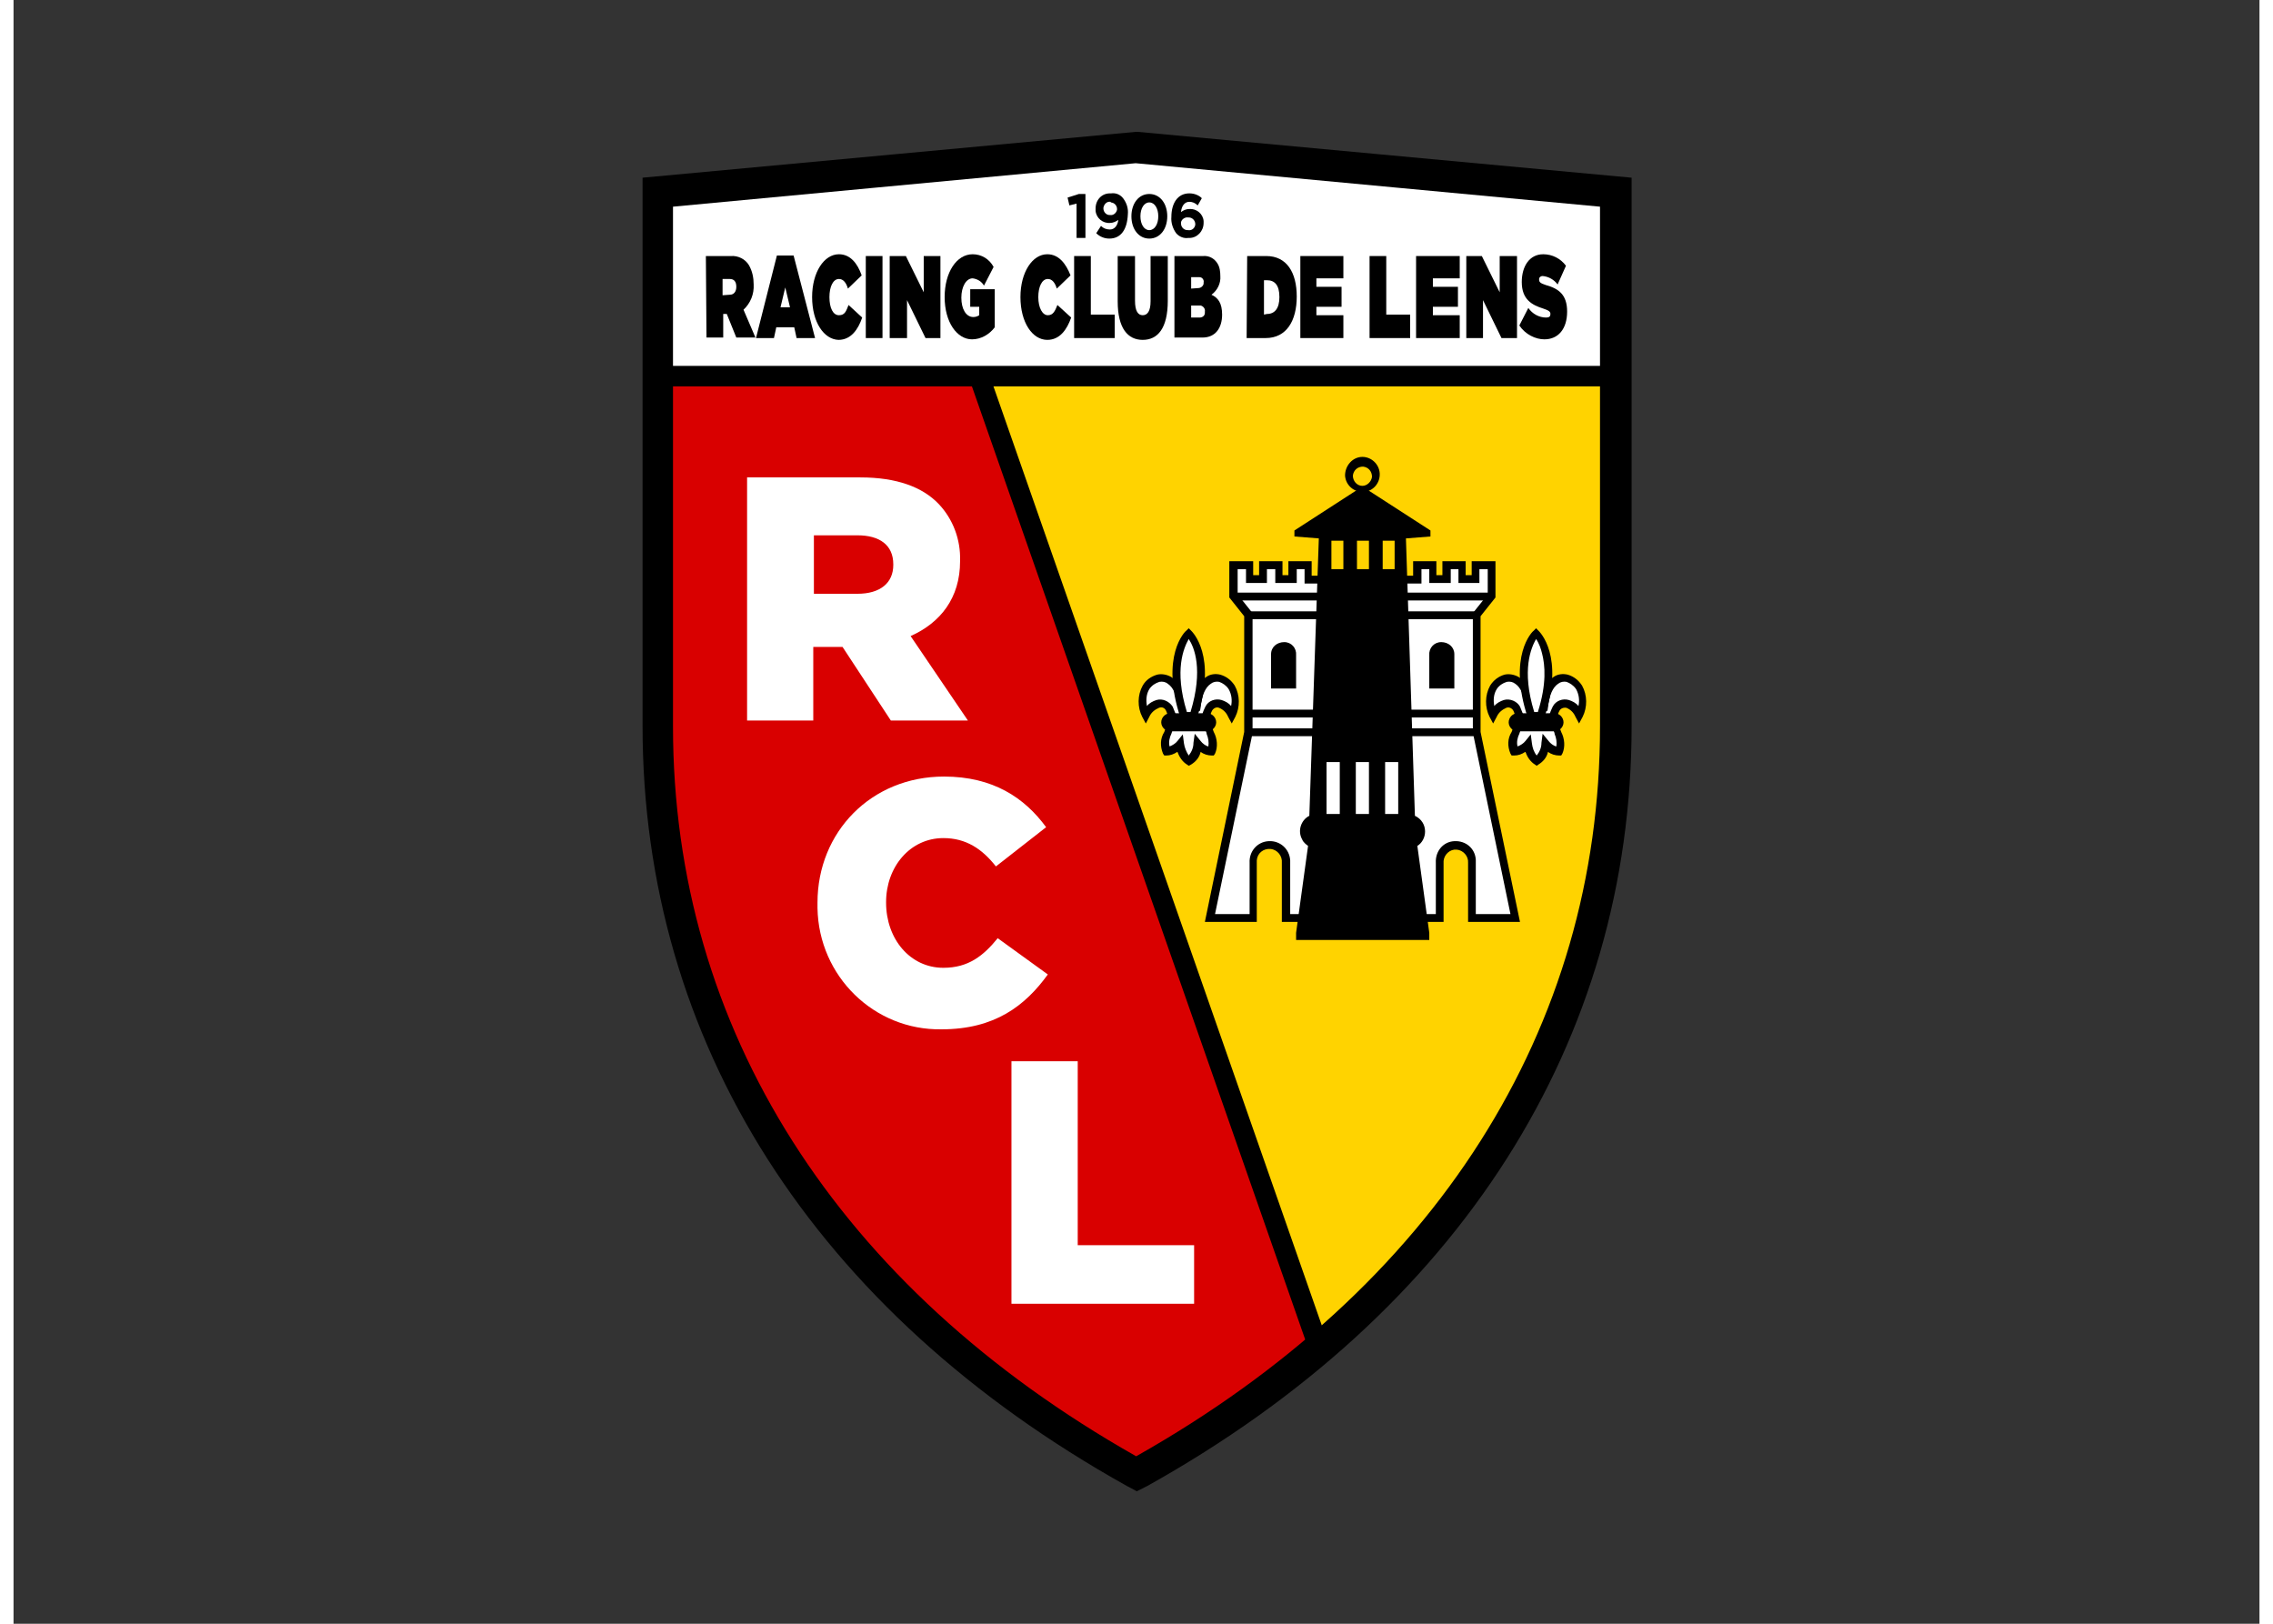 <?xml version="1.0" encoding="UTF-8"?>
<svg xmlns="http://www.w3.org/2000/svg" xmlns:xlink="http://www.w3.org/1999/xlink" width="84px" height="60px" viewBox="0 0 83 60" version="1.1">
<rect x="0" y="0" width="83" height="60" fill="#333333" stroke="none"/>
<g id="surface1">
<path style=" stroke:none;fill-rule:nonzero;fill:rgb(0%,0%,0%);fill-opacity:1;" d="M 41.512 54.66 L 41.336 54.551 C 29.93 48.176 23.645 38.348 23.645 26.824 L 23.645 6.945 L 41.488 5.293 L 59.379 6.945 L 59.379 26.848 C 59.379 38.367 53.09 48.199 41.688 54.57 Z M 41.512 54.66 "/>
<path style=" stroke:none;fill-rule:nonzero;fill:rgb(0%,0%,0%);fill-opacity:1;" d="M 24.02 7.301 L 24.02 26.824 C 24.02 38.191 30.219 47.906 41.488 54.191 C 52.762 47.906 58.957 38.191 58.957 26.824 L 58.957 7.301 L 41.469 5.695 Z M 41.512 55.105 L 41.137 54.906 C 29.602 48.465 23.246 38.504 23.246 26.824 L 23.246 6.566 L 41.488 4.871 L 41.531 4.871 L 59.797 6.566 L 59.797 26.824 C 59.797 38.48 53.445 48.465 41.906 54.906 Z M 41.512 55.105 "/>
<path style=" stroke:none;fill-rule:nonzero;fill:rgb(100%,100%,100%);fill-opacity:1;" d="M 41.512 5.652 L 23.996 7.277 L 23.996 13.898 L 59.004 13.898 L 59.004 7.277 Z M 41.512 5.652 "/>
<path style=" stroke:none;fill-rule:nonzero;fill:rgb(100%,82.745%,0%);fill-opacity:1;" d="M 48.195 49.625 C 55.781 43.16 59.023 35.027 59.023 26.824 L 59.023 13.898 L 35.688 13.898 Z M 48.195 49.625 "/>
<path style=" stroke:none;fill-rule:nonzero;fill:rgb(85.098%,0%,0%);fill-opacity:1;" d="M 35.688 13.898 L 23.996 13.898 L 23.996 26.848 C 23.996 37.145 29.094 47.328 41.512 54.238 C 43.871 52.922 46.121 51.383 48.195 49.645 Z M 35.688 13.898 "/>
<path style=" stroke:none;fill-rule:nonzero;fill:rgb(0%,0%,0%);fill-opacity:1;" d="M 35.328 14.02 L 36.035 13.766 L 48.535 49.512 L 47.828 49.766 Z M 35.328 14.02 "/>
<path style=" stroke:none;fill-rule:nonzero;fill:rgb(0%,0%,0%);fill-opacity:1;" d="M 24.371 7.637 L 24.371 26.848 C 24.371 38.012 30.461 47.574 41.488 53.812 C 52.539 47.574 58.629 38.012 58.629 26.848 L 58.629 7.637 L 41.469 6.031 Z M 41.512 54.66 L 41.336 54.57 C 29.93 48.219 23.645 38.367 23.645 26.848 L 23.645 6.945 L 41.488 5.293 L 59.379 6.945 L 59.379 26.848 C 59.379 38.367 53.09 48.199 41.688 54.57 Z M 41.512 54.66 "/>
<path style=" stroke:none;fill-rule:nonzero;fill:rgb(0%,0%,0%);fill-opacity:1;" d="M 23.996 13.52 L 59.004 13.52 L 59.004 14.277 L 23.996 14.277 Z M 23.996 13.52 "/>
<path style=" stroke:none;fill-rule:nonzero;fill:rgb(100%,100%,100%);fill-opacity:1;" d="M 42.746 26.801 L 42.637 27.07 C 42.504 27.27 42.504 27.539 42.594 27.762 C 42.789 27.762 42.965 27.648 43.078 27.492 C 43.078 27.738 43.211 27.984 43.406 28.117 C 43.605 27.961 43.738 27.738 43.738 27.492 C 43.848 27.648 44.047 27.762 44.246 27.762 C 44.336 27.539 44.312 27.293 44.203 27.09 L 44.09 26.824 Z M 42.746 26.801 "/>
<path style=" stroke:none;fill-rule:nonzero;fill:rgb(0%,0%,0%);fill-opacity:1;" d="M 43.211 27.137 L 43.254 27.469 C 43.277 27.625 43.34 27.781 43.43 27.918 C 43.539 27.781 43.605 27.625 43.605 27.449 L 43.652 27.113 L 43.871 27.383 C 43.938 27.469 44.047 27.559 44.156 27.582 C 44.18 27.426 44.156 27.27 44.09 27.113 L 44.09 27.09 L 44.027 26.914 L 42.855 26.914 L 42.789 27.113 C 42.723 27.246 42.68 27.426 42.723 27.582 C 42.836 27.539 42.945 27.469 43.012 27.383 Z M 43.43 28.297 L 43.363 28.25 C 43.188 28.141 43.078 27.961 43.012 27.781 C 42.879 27.871 42.746 27.918 42.594 27.918 L 42.527 27.918 L 42.48 27.848 C 42.371 27.582 42.371 27.293 42.527 27.047 L 42.656 26.691 L 44.223 26.691 L 44.355 27.047 C 44.488 27.293 44.512 27.605 44.402 27.848 L 44.355 27.918 L 44.289 27.918 C 44.137 27.918 43.98 27.871 43.871 27.781 C 43.828 27.984 43.695 28.141 43.52 28.25 Z M 43.43 28.297 "/>
<path style=" stroke:none;fill-rule:nonzero;fill:rgb(100%,100%,100%);fill-opacity:1;" d="M 44.047 26.535 C 44.07 26.422 44.113 26.289 44.156 26.199 C 44.246 26.043 44.422 25.953 44.598 26.023 C 44.797 26.09 44.953 26.246 45.039 26.422 C 45.195 26.09 45.195 25.711 45.02 25.398 C 44.906 25.242 44.754 25.109 44.578 25.062 C 44.578 25.062 43.871 24.84 43.695 26.109 L 43.188 26.109 C 43.012 24.863 42.305 25.062 42.305 25.062 C 42.129 25.109 41.973 25.242 41.863 25.398 C 41.711 25.711 41.688 26.09 41.844 26.422 C 41.93 26.223 42.086 26.09 42.281 26.023 C 42.461 25.977 42.637 26.043 42.723 26.199 C 42.77 26.312 42.812 26.422 42.836 26.535 Z M 44.047 26.535 "/>
<path style=" stroke:none;fill-rule:nonzero;fill:rgb(0%,0%,0%);fill-opacity:1;" d="M 42.945 26.379 L 43.938 26.379 C 43.961 26.289 44.004 26.199 44.047 26.109 C 44.156 25.887 44.422 25.801 44.645 25.867 C 44.777 25.91 44.906 25.977 44.996 26.09 C 45.039 25.887 45.02 25.664 44.906 25.465 C 44.82 25.332 44.688 25.242 44.555 25.195 C 44.445 25.176 44.336 25.195 44.246 25.266 C 44.047 25.398 43.914 25.688 43.871 26.133 L 43.848 26.266 L 43.078 26.266 L 43.055 26.133 C 42.988 25.688 42.855 25.398 42.656 25.266 C 42.57 25.195 42.461 25.176 42.348 25.195 C 42.195 25.242 42.062 25.332 41.973 25.465 C 41.863 25.645 41.844 25.867 41.887 26.09 C 41.973 25.977 42.105 25.91 42.238 25.867 C 42.461 25.801 42.703 25.91 42.836 26.109 C 42.879 26.199 42.902 26.289 42.945 26.379 M 45.02 26.734 L 44.887 26.488 C 44.82 26.332 44.711 26.223 44.555 26.156 C 44.445 26.109 44.336 26.18 44.289 26.266 C 44.246 26.355 44.203 26.469 44.203 26.559 L 44.18 26.668 L 42.703 26.668 L 42.68 26.559 C 42.656 26.445 42.637 26.355 42.594 26.266 C 42.547 26.156 42.438 26.109 42.328 26.156 C 42.172 26.223 42.039 26.332 41.973 26.488 L 41.844 26.734 L 41.711 26.488 C 41.531 26.133 41.531 25.688 41.73 25.332 C 41.844 25.129 42.039 24.996 42.262 24.93 C 42.438 24.887 42.637 24.93 42.789 25.02 C 43.031 25.176 43.211 25.488 43.297 25.953 L 43.562 25.953 C 43.652 25.488 43.805 25.176 44.07 25.02 C 44.223 24.906 44.422 24.887 44.598 24.93 C 44.82 24.996 44.996 25.129 45.129 25.332 C 45.328 25.688 45.328 26.133 45.152 26.488 Z M 45.02 26.734 "/>
<path style=" stroke:none;fill-rule:nonzero;fill:rgb(100%,100%,100%);fill-opacity:1;" d="M 43.43 23.414 C 43.43 23.414 42.527 24.262 43.254 26.488 L 43.605 26.488 C 44.336 24.262 43.43 23.414 43.43 23.414 "/>
<path style=" stroke:none;fill-rule:nonzero;fill:rgb(0%,0%,0%);fill-opacity:1;" d="M 43.363 26.312 L 43.496 26.312 C 43.98 24.73 43.629 23.906 43.43 23.613 C 43.254 23.926 42.879 24.75 43.363 26.312 M 43.715 26.602 L 43.164 26.602 L 43.121 26.512 C 42.371 24.238 43.297 23.324 43.34 23.305 L 43.43 23.215 L 43.52 23.305 C 43.562 23.348 44.488 24.238 43.738 26.512 Z M 43.715 26.602 "/>
<path style=" stroke:none;fill-rule:nonzero;fill:rgb(0%,0%,0%);fill-opacity:1;" d="M 44.113 26.469 L 42.746 26.469 C 42.613 26.469 42.527 26.559 42.527 26.691 C 42.527 26.824 42.613 26.914 42.746 26.914 L 44.113 26.914 C 44.246 26.914 44.336 26.824 44.336 26.691 C 44.336 26.559 44.246 26.469 44.113 26.469 "/>
<path style=" stroke:none;fill-rule:nonzero;fill:rgb(0%,0%,0%);fill-opacity:1;" d="M 42.746 26.578 C 42.68 26.578 42.656 26.645 42.656 26.691 C 42.656 26.734 42.703 26.781 42.746 26.781 L 44.113 26.781 C 44.18 26.781 44.203 26.711 44.203 26.668 C 44.203 26.625 44.156 26.578 44.113 26.578 Z M 44.113 27.023 L 42.746 27.023 C 42.57 27.023 42.414 26.867 42.414 26.691 C 42.414 26.512 42.57 26.355 42.746 26.355 L 44.113 26.355 C 44.289 26.355 44.445 26.512 44.445 26.691 C 44.445 26.867 44.289 27.023 44.113 27.023 "/>
<path style=" stroke:none;fill-rule:nonzero;fill:rgb(100%,100%,100%);fill-opacity:1;" d="M 55.605 26.801 L 55.496 27.07 C 55.387 27.27 55.363 27.539 55.449 27.738 C 55.648 27.738 55.824 27.625 55.938 27.469 C 55.824 27.648 55.871 27.895 56.047 28.027 C 56.223 28.141 56.465 28.094 56.598 27.918 C 56.688 27.781 56.688 27.605 56.598 27.469 C 56.707 27.625 56.906 27.738 57.105 27.738 C 57.195 27.516 57.195 27.27 57.062 27.07 L 56.949 26.801 Z M 55.605 26.801 "/>
<path style=" stroke:none;fill-rule:nonzero;fill:rgb(0%,0%,0%);fill-opacity:1;" d="M 56.07 27.137 L 56.113 27.469 C 56.133 27.625 56.18 27.781 56.289 27.918 C 56.398 27.781 56.465 27.625 56.465 27.449 L 56.508 27.113 L 56.73 27.383 C 56.797 27.469 56.906 27.559 57.016 27.582 C 57.039 27.426 57.016 27.27 56.949 27.113 L 56.949 27.09 L 56.883 26.914 L 55.715 26.914 L 55.648 27.113 C 55.582 27.246 55.539 27.426 55.582 27.582 C 55.695 27.539 55.805 27.469 55.871 27.383 Z M 56.289 28.297 L 56.223 28.25 C 56.047 28.141 55.938 27.961 55.871 27.781 C 55.738 27.871 55.605 27.918 55.449 27.918 L 55.363 27.918 L 55.32 27.848 C 55.207 27.582 55.207 27.293 55.363 27.047 L 55.496 26.691 L 57.062 26.691 L 57.195 27.047 C 57.324 27.293 57.348 27.605 57.238 27.848 L 57.195 27.918 L 57.129 27.918 C 56.973 27.918 56.82 27.871 56.707 27.781 C 56.664 27.984 56.531 28.141 56.355 28.25 Z M 56.289 28.297 "/>
<path style=" stroke:none;fill-rule:nonzero;fill:rgb(100%,100%,100%);fill-opacity:1;" d="M 56.883 26.535 C 56.906 26.422 56.949 26.289 56.996 26.199 C 57.082 26.043 57.258 25.953 57.438 26.023 C 57.633 26.09 57.789 26.246 57.879 26.422 C 58.031 26.09 58.031 25.711 57.855 25.398 C 57.746 25.242 57.59 25.109 57.414 25.062 C 57.414 25.062 56.707 24.84 56.531 26.109 L 56.023 26.109 C 55.848 24.863 55.141 25.062 55.141 25.062 C 54.965 25.109 54.812 25.242 54.699 25.398 C 54.547 25.711 54.523 26.09 54.68 26.422 C 54.766 26.223 54.922 26.09 55.121 26.023 C 55.297 25.977 55.473 26.043 55.562 26.199 C 55.605 26.312 55.648 26.422 55.672 26.535 Z M 56.883 26.535 "/>
<path style=" stroke:none;fill-rule:nonzero;fill:rgb(0%,0%,0%);fill-opacity:1;" d="M 55.781 26.379 L 56.773 26.379 C 56.797 26.289 56.84 26.199 56.883 26.109 C 56.996 25.887 57.258 25.801 57.48 25.867 C 57.613 25.91 57.746 25.977 57.832 26.09 C 57.879 25.887 57.855 25.664 57.746 25.465 C 57.656 25.332 57.523 25.242 57.391 25.195 C 57.281 25.176 57.172 25.195 57.082 25.266 C 56.883 25.398 56.754 25.688 56.707 26.133 L 56.688 26.266 L 55.914 26.266 L 55.891 26.133 C 55.824 25.688 55.695 25.398 55.496 25.266 C 55.406 25.195 55.297 25.176 55.188 25.195 C 55.031 25.242 54.898 25.332 54.812 25.465 C 54.699 25.645 54.68 25.867 54.723 26.09 C 54.812 25.977 54.945 25.91 55.074 25.867 C 55.297 25.801 55.562 25.91 55.672 26.109 C 55.715 26.199 55.738 26.289 55.781 26.379 M 57.855 26.734 L 57.723 26.488 C 57.656 26.332 57.547 26.223 57.391 26.156 C 57.281 26.133 57.172 26.18 57.129 26.266 C 57.082 26.355 57.039 26.469 57.039 26.559 L 57.016 26.668 L 55.539 26.668 L 55.516 26.559 C 55.496 26.445 55.473 26.355 55.43 26.266 C 55.387 26.18 55.273 26.109 55.164 26.156 C 55.012 26.223 54.879 26.332 54.812 26.488 L 54.68 26.734 L 54.547 26.488 C 54.371 26.133 54.371 25.688 54.57 25.332 C 54.699 25.129 54.879 24.996 55.098 24.93 C 55.273 24.887 55.473 24.93 55.629 25.02 C 55.871 25.176 56.047 25.488 56.133 25.953 L 56.398 25.953 C 56.488 25.488 56.641 25.176 56.906 25.02 C 57.062 24.906 57.258 24.887 57.438 24.93 C 57.656 24.996 57.832 25.129 57.965 25.332 C 58.164 25.688 58.164 26.133 57.988 26.488 Z M 57.855 26.734 "/>
<path style=" stroke:none;fill-rule:nonzero;fill:rgb(100%,100%,100%);fill-opacity:1;" d="M 56.289 23.414 C 56.289 23.414 55.387 24.262 56.113 26.488 L 56.465 26.488 C 57.195 24.262 56.289 23.414 56.289 23.414 "/>
<path style=" stroke:none;fill-rule:nonzero;fill:rgb(0%,0%,0%);fill-opacity:1;" d="M 56.199 26.312 L 56.332 26.312 C 56.664 25.266 56.598 24.574 56.488 24.148 C 56.445 23.973 56.379 23.77 56.266 23.613 C 56.09 23.926 55.715 24.75 56.199 26.312 M 56.555 26.602 L 56.004 26.602 L 55.957 26.512 C 55.207 24.238 56.133 23.324 56.18 23.305 L 56.266 23.215 L 56.355 23.305 C 56.398 23.348 57.324 24.238 56.574 26.512 Z M 56.555 26.602 "/>
<path style=" stroke:none;fill-rule:nonzero;fill:rgb(0%,0%,0%);fill-opacity:1;" d="M 56.949 26.469 L 55.582 26.469 C 55.449 26.469 55.363 26.559 55.363 26.691 C 55.363 26.824 55.449 26.914 55.582 26.914 L 56.949 26.914 C 57.082 26.914 57.172 26.824 57.172 26.691 C 57.172 26.559 57.082 26.469 56.949 26.469 "/>
<path style=" stroke:none;fill-rule:nonzero;fill:rgb(0%,0%,0%);fill-opacity:1;" d="M 55.605 26.578 C 55.539 26.578 55.516 26.645 55.516 26.691 C 55.516 26.734 55.562 26.781 55.605 26.781 L 56.973 26.781 C 57.039 26.781 57.062 26.711 57.062 26.668 C 57.062 26.625 57.016 26.578 56.973 26.578 Z M 56.949 27.023 L 55.582 27.023 C 55.406 27.023 55.254 26.867 55.254 26.691 C 55.254 26.512 55.406 26.355 55.582 26.355 L 56.949 26.355 C 57.129 26.355 57.281 26.512 57.281 26.691 C 57.281 26.867 57.129 27.023 56.949 27.023 "/>
<path style=" stroke:none;fill-rule:nonzero;fill:rgb(100%,100%,100%);fill-opacity:1;" d="M 52.695 33.934 L 52.695 31.906 C 52.672 31.57 52.938 31.281 53.266 31.258 C 53.598 31.238 53.887 31.504 53.906 31.84 C 53.906 31.859 53.906 31.883 53.906 31.906 L 53.906 33.934 L 55.516 33.934 L 54.082 27.07 L 54.082 22.723 L 54.637 22.031 L 54.637 20.895 L 54.039 20.895 L 54.039 21.41 L 53.531 21.41 L 53.531 20.895 L 52.957 20.895 L 52.957 21.41 L 52.453 21.41 L 52.453 20.895 L 51.879 20.895 L 51.879 21.43 L 47.84 21.43 L 47.84 20.895 L 47.27 20.895 L 47.27 21.41 L 46.762 21.41 L 46.762 20.895 L 46.188 20.895 L 46.188 21.41 L 45.68 21.41 L 45.68 20.895 L 45.086 20.895 L 45.086 22.031 L 45.637 22.723 L 45.637 27.07 L 44.223 33.934 L 45.836 33.934 L 45.836 31.906 C 45.812 31.57 46.078 31.281 46.406 31.258 C 46.738 31.238 47.023 31.504 47.047 31.84 C 47.047 31.859 47.047 31.883 47.047 31.906 L 47.047 33.934 Z M 52.695 33.934 "/>
<path style=" stroke:none;fill-rule:nonzero;fill:rgb(0%,0%,0%);fill-opacity:1;" d="M 54.039 33.777 L 55.32 33.777 L 53.93 27.07 L 53.93 22.656 L 54.48 21.965 L 54.48 21.031 L 54.172 21.031 L 54.172 21.543 L 53.398 21.543 L 53.398 21.031 L 53.113 21.031 L 53.113 21.543 L 52.32 21.543 L 52.32 21.031 L 52.031 21.031 L 52.031 21.562 L 47.711 21.562 L 47.711 21.031 L 47.422 21.031 L 47.422 21.543 L 46.629 21.543 L 46.629 21.031 L 46.32 21.031 L 46.32 21.543 L 45.547 21.543 L 45.547 21.031 L 45.238 21.031 L 45.238 21.965 L 45.789 22.656 L 45.789 27.09 L 44.402 33.777 L 45.68 33.777 L 45.68 31.883 C 45.656 31.461 45.965 31.102 46.387 31.082 C 46.805 31.059 47.156 31.371 47.18 31.793 C 47.18 31.816 47.18 31.84 47.18 31.883 L 47.18 33.777 L 52.562 33.777 L 52.562 31.883 C 52.539 31.461 52.828 31.102 53.246 31.082 C 53.664 31.059 54.016 31.348 54.039 31.773 C 54.039 31.816 54.039 31.84 54.039 31.883 Z M 55.672 34.066 L 53.754 34.066 L 53.754 31.883 C 53.773 31.637 53.574 31.414 53.332 31.395 C 53.09 31.371 52.871 31.57 52.848 31.816 C 52.848 31.84 52.848 31.859 52.848 31.883 L 52.848 34.066 L 46.871 34.066 L 46.871 31.883 C 46.895 31.637 46.715 31.395 46.453 31.371 C 46.188 31.348 45.965 31.527 45.945 31.793 C 45.945 31.816 45.945 31.859 45.945 31.883 L 45.945 34.066 L 44.027 34.066 L 45.48 27.047 L 45.48 22.77 L 44.93 22.078 L 44.93 20.738 L 45.812 20.738 L 45.812 21.254 L 46.031 21.254 L 46.031 20.738 L 46.895 20.738 L 46.895 21.254 L 47.113 21.254 L 47.113 20.738 L 47.973 20.738 L 47.973 21.273 L 51.723 21.273 L 51.723 20.738 L 52.582 20.738 L 52.582 21.254 L 52.805 21.254 L 52.805 20.738 L 53.664 20.738 L 53.664 21.254 L 53.887 21.254 L 53.887 20.738 L 54.766 20.738 L 54.766 22.078 L 54.215 22.77 L 54.215 27.047 Z M 55.672 34.066 "/>
<path style=" stroke:none;fill-rule:nonzero;fill:rgb(0%,0%,0%);fill-opacity:1;" d="M 52.32 25.422 L 52.32 24.215 C 52.297 23.949 52.496 23.727 52.762 23.727 C 53.023 23.727 53.246 23.906 53.246 24.172 C 53.246 24.195 53.246 24.215 53.246 24.238 L 53.246 25.441 L 52.32 25.441 Z M 52.32 25.422 "/>
<path style=" stroke:none;fill-rule:nonzero;fill:rgb(0%,0%,0%);fill-opacity:1;" d="M 45.637 26.914 L 54.062 26.914 L 54.062 27.203 L 45.637 27.203 Z M 45.637 26.914 "/>
<path style=" stroke:none;fill-rule:nonzero;fill:rgb(0%,0%,0%);fill-opacity:1;" d="M 52.32 34.469 L 51.879 31.258 C 52.055 31.148 52.164 30.945 52.164 30.723 C 52.164 30.48 52.031 30.258 51.789 30.145 L 51.457 19.895 L 52.363 19.824 L 52.363 19.602 L 49.848 17.977 L 47.336 19.602 L 47.336 19.824 L 48.238 19.895 L 47.887 30.145 C 47.578 30.301 47.445 30.703 47.621 31.016 C 47.664 31.125 47.754 31.191 47.84 31.258 L 47.398 34.469 L 47.398 34.734 L 52.32 34.734 Z M 52.32 34.469 "/>
<path style=" stroke:none;fill-rule:nonzero;fill:rgb(100%,82.745%,0%);fill-opacity:1;" d="M 48.703 19.98 L 49.145 19.98 L 49.145 21.031 L 48.703 21.031 Z M 48.703 19.98 "/>
<path style=" stroke:none;fill-rule:nonzero;fill:rgb(100%,82.745%,0%);fill-opacity:1;" d="M 49.648 19.98 L 50.09 19.98 L 50.09 21.031 L 49.648 21.031 Z M 49.648 19.98 "/>
<path style=" stroke:none;fill-rule:nonzero;fill:rgb(100%,82.745%,0%);fill-opacity:1;" d="M 50.598 19.98 L 51.039 19.98 L 51.039 21.031 L 50.598 21.031 Z M 50.598 19.98 "/>
<path style=" stroke:none;fill-rule:nonzero;fill:rgb(0%,0%,0%);fill-opacity:1;" d="M 49.496 17.574 C 49.52 17.375 49.672 17.242 49.871 17.242 C 50.07 17.262 50.203 17.418 50.203 17.621 C 50.18 17.797 50.023 17.953 49.848 17.953 C 49.648 17.953 49.496 17.777 49.496 17.574 M 49.207 17.574 C 49.23 17.93 49.539 18.199 49.895 18.176 C 50.246 18.156 50.512 17.844 50.488 17.484 C 50.465 17.152 50.18 16.883 49.848 16.883 C 49.496 16.883 49.207 17.195 49.207 17.574 "/>
<path style=" stroke:none;fill-rule:nonzero;fill:rgb(100%,100%,100%);fill-opacity:1;" d="M 48.523 28.16 L 49.012 28.16 L 49.012 30.078 L 48.523 30.078 Z M 48.523 28.16 "/>
<path style=" stroke:none;fill-rule:nonzero;fill:rgb(100%,100%,100%);fill-opacity:1;" d="M 50.688 28.16 L 51.172 28.16 L 51.172 30.078 L 50.688 30.078 Z M 50.688 28.16 "/>
<path style=" stroke:none;fill-rule:nonzero;fill:rgb(100%,100%,100%);fill-opacity:1;" d="M 49.605 28.16 L 50.09 28.16 L 50.09 30.078 L 49.605 30.078 Z M 49.605 28.16 "/>
<path style=" stroke:none;fill-rule:nonzero;fill:rgb(0%,0%,0%);fill-opacity:1;" d="M 45.105 21.898 L 54.59 21.898 L 54.59 22.188 L 45.105 22.188 Z M 45.105 21.898 "/>
<path style=" stroke:none;fill-rule:nonzero;fill:rgb(0%,0%,0%);fill-opacity:1;" d="M 45.613 22.59 L 54.062 22.59 L 54.062 22.879 L 45.613 22.879 Z M 45.613 22.59 "/>
<path style=" stroke:none;fill-rule:nonzero;fill:rgb(0%,0%,0%);fill-opacity:1;" d="M 45.613 26.223 L 54.062 26.223 L 54.062 26.512 L 45.613 26.512 Z M 45.613 26.223 "/>
<path style=" stroke:none;fill-rule:nonzero;fill:rgb(0%,0%,0%);fill-opacity:1;" d="M 47.398 25.422 L 47.398 24.215 C 47.422 23.949 47.223 23.727 46.961 23.727 C 46.695 23.727 46.473 23.906 46.473 24.172 C 46.473 24.195 46.473 24.215 46.473 24.238 L 46.473 25.441 L 47.398 25.441 Z M 47.398 25.422 "/>
<path style=" stroke:none;fill-rule:nonzero;fill:rgb(100%,100%,100%);fill-opacity:1;" d="M 31.188 21.941 C 32.027 21.941 32.512 21.543 32.512 20.875 L 32.512 20.852 C 32.512 20.137 32.004 19.781 31.188 19.781 L 29.578 19.781 L 29.578 21.941 Z M 27.109 17.641 L 31.297 17.641 C 32.645 17.641 33.594 18 34.188 18.621 C 34.719 19.18 35.004 19.938 34.98 20.719 L 34.98 20.738 C 34.98 22.098 34.254 23.012 33.152 23.504 L 35.27 26.625 L 32.422 26.625 L 30.637 23.906 L 29.555 23.906 L 29.555 26.625 L 27.109 26.625 Z M 27.109 17.641 "/>
<path style=" stroke:none;fill-rule:nonzero;fill:rgb(100%,100%,100%);fill-opacity:1;" d="M 29.711 33.375 L 29.711 33.355 C 29.711 30.746 31.695 28.695 34.387 28.695 C 36.195 28.695 37.363 29.477 38.16 30.566 L 36.305 32.016 C 35.797 31.371 35.203 30.969 34.363 30.969 C 33.129 30.969 32.246 32.039 32.246 33.332 L 32.246 33.355 C 32.246 34.691 33.129 35.762 34.363 35.762 C 35.289 35.762 35.844 35.316 36.371 34.668 L 38.223 36.008 C 37.387 37.164 36.262 38.035 34.297 38.035 C 31.805 38.078 29.754 36.074 29.711 33.555 C 29.711 33.488 29.711 33.441 29.711 33.375 "/>
<path style=" stroke:none;fill-rule:nonzero;fill:rgb(100%,100%,100%);fill-opacity:1;" d="M 36.879 39.215 L 39.328 39.215 L 39.328 46.012 L 43.629 46.012 L 43.629 48.176 L 36.879 48.176 Z M 36.879 39.215 "/>
<path style=" stroke:none;fill-rule:nonzero;fill:rgb(0%,0%,0%);fill-opacity:1;" d="M 39.371 7.168 L 38.953 7.301 L 39.02 7.59 L 39.285 7.523 L 39.285 8.793 L 39.613 8.793 L 39.613 7.168 Z M 39.371 7.168 "/>
<path style=" stroke:none;fill-rule:nonzero;fill:rgb(0%,0%,0%);fill-opacity:1;" d="M 40.539 7.457 C 40.406 7.434 40.297 7.547 40.277 7.68 C 40.277 7.68 40.277 7.703 40.277 7.703 C 40.277 7.836 40.387 7.945 40.496 7.945 C 40.496 7.945 40.52 7.945 40.52 7.945 C 40.652 7.969 40.762 7.859 40.781 7.746 C 40.781 7.746 40.781 7.723 40.781 7.723 C 40.781 7.59 40.672 7.48 40.539 7.48 C 40.562 7.457 40.562 7.457 40.539 7.457 M 40.496 8.816 C 40.32 8.816 40.145 8.75 40.012 8.617 L 40.188 8.348 C 40.277 8.438 40.387 8.48 40.52 8.48 C 40.695 8.48 40.805 8.324 40.828 8.125 C 40.738 8.191 40.629 8.238 40.52 8.238 C 40.254 8.258 40.012 8.059 39.988 7.789 C 39.988 7.77 39.988 7.723 39.988 7.703 C 39.988 7.391 40.211 7.145 40.52 7.145 C 40.539 7.145 40.539 7.145 40.562 7.145 C 40.738 7.121 40.895 7.188 41.004 7.324 C 41.137 7.5 41.203 7.703 41.18 7.926 C 41.156 8.461 40.938 8.816 40.496 8.816 "/>
<path style=" stroke:none;fill-rule:nonzero;fill:rgb(0%,0%,0%);fill-opacity:1;" d="M 41.973 7.48 C 41.777 7.48 41.645 7.703 41.645 7.992 C 41.645 8.281 41.777 8.504 41.973 8.504 C 42.172 8.504 42.305 8.281 42.305 7.992 C 42.305 7.703 42.172 7.48 41.973 7.48 M 41.973 8.816 C 41.578 8.816 41.312 8.461 41.312 7.992 C 41.312 7.523 41.578 7.168 41.973 7.168 C 42.371 7.168 42.637 7.523 42.637 7.992 C 42.637 8.461 42.371 8.816 41.973 8.816 "/>
<path style=" stroke:none;fill-rule:nonzero;fill:rgb(0%,0%,0%);fill-opacity:1;" d="M 43.406 8.035 C 43.297 8.016 43.164 8.102 43.145 8.215 C 43.145 8.238 43.145 8.238 43.145 8.258 C 43.145 8.395 43.254 8.504 43.387 8.504 C 43.387 8.504 43.406 8.504 43.406 8.504 C 43.539 8.527 43.652 8.438 43.672 8.305 C 43.672 8.305 43.672 8.281 43.672 8.281 C 43.672 8.148 43.562 8.035 43.43 8.035 C 43.43 8.035 43.406 8.035 43.406 8.035 M 43.762 7.59 C 43.672 7.5 43.562 7.457 43.453 7.457 C 43.277 7.457 43.164 7.613 43.145 7.836 C 43.23 7.77 43.34 7.723 43.453 7.723 C 43.715 7.703 43.961 7.902 43.98 8.168 C 43.98 8.191 43.98 8.215 43.98 8.238 C 43.98 8.547 43.738 8.793 43.453 8.793 C 43.43 8.793 43.43 8.793 43.406 8.793 C 43.254 8.816 43.078 8.75 42.965 8.617 C 42.836 8.438 42.77 8.215 42.789 8.016 C 42.789 7.523 43.012 7.145 43.453 7.145 C 43.629 7.145 43.805 7.211 43.914 7.324 Z M 43.762 7.59 "/>
<path style=" stroke:none;fill-rule:nonzero;fill:rgb(0%,0%,0%);fill-opacity:1;" d="M 26.469 10.891 C 26.621 10.891 26.711 10.777 26.711 10.598 C 26.711 10.398 26.621 10.309 26.469 10.309 L 26.203 10.309 L 26.203 10.91 Z M 25.586 9.461 L 26.512 9.461 C 26.777 9.441 27.043 9.574 27.176 9.797 C 27.305 10.02 27.352 10.266 27.352 10.512 C 27.371 10.867 27.238 11.199 26.977 11.445 L 27.418 12.473 L 26.711 12.473 L 26.359 11.602 L 26.227 11.602 L 26.227 12.473 L 25.609 12.473 Z M 25.586 9.461 "/>
<path style=" stroke:none;fill-rule:nonzero;fill:rgb(0%,0%,0%);fill-opacity:1;" d="M 28.695 11.355 L 28.52 10.621 L 28.344 11.355 Z M 28.211 9.441 L 28.828 9.441 L 29.621 12.492 L 28.938 12.492 L 28.852 12.094 L 28.188 12.094 L 28.102 12.492 L 27.438 12.492 Z M 28.211 9.441 "/>
<path style=" stroke:none;fill-rule:nonzero;fill:rgb(0%,0%,0%);fill-opacity:1;" d="M 29.512 10.977 C 29.512 10.062 29.953 9.395 30.504 9.395 C 30.922 9.395 31.188 9.73 31.344 10.176 L 30.836 10.664 C 30.77 10.441 30.66 10.309 30.504 10.309 C 30.285 10.309 30.152 10.598 30.152 10.977 C 30.152 11.379 30.285 11.648 30.504 11.648 C 30.727 11.648 30.77 11.492 30.859 11.27 L 31.363 11.734 C 31.211 12.18 30.945 12.559 30.484 12.559 C 29.953 12.539 29.512 11.914 29.512 10.977 "/>
<path style=" stroke:none;fill-rule:nonzero;fill:rgb(0%,0%,0%);fill-opacity:1;" d="M 31.496 9.461 L 32.113 9.461 L 32.113 12.492 L 31.496 12.492 Z M 31.496 9.461 "/>
<path style=" stroke:none;fill-rule:nonzero;fill:rgb(0%,0%,0%);fill-opacity:1;" d="M 32.379 9.461 L 32.977 9.461 L 33.637 10.801 L 33.637 9.461 L 34.254 9.461 L 34.254 12.492 L 33.703 12.492 L 33.02 11.09 L 33.02 12.492 L 32.379 12.492 Z M 32.379 9.461 "/>
<path style=" stroke:none;fill-rule:nonzero;fill:rgb(0%,0%,0%);fill-opacity:1;" d="M 34.41 10.977 C 34.41 10.062 34.852 9.395 35.445 9.395 C 35.777 9.395 36.062 9.574 36.219 9.863 L 35.863 10.555 C 35.777 10.398 35.621 10.309 35.445 10.285 C 35.203 10.285 35.027 10.598 35.027 11 C 35.027 11.422 35.203 11.715 35.469 11.715 C 35.555 11.715 35.621 11.691 35.688 11.648 L 35.688 11.336 L 35.355 11.336 L 35.355 10.688 L 36.262 10.688 L 36.262 12.094 C 36.062 12.359 35.754 12.539 35.422 12.539 C 34.871 12.539 34.41 11.914 34.41 10.977 "/>
<path style=" stroke:none;fill-rule:nonzero;fill:rgb(0%,0%,0%);fill-opacity:1;" d="M 37.211 10.977 C 37.211 10.062 37.652 9.395 38.203 9.395 C 38.621 9.395 38.887 9.73 39.062 10.176 L 38.555 10.664 C 38.488 10.441 38.379 10.309 38.223 10.309 C 38.004 10.309 37.871 10.598 37.871 10.977 C 37.871 11.379 38.027 11.648 38.223 11.648 C 38.422 11.648 38.488 11.492 38.578 11.27 L 39.086 11.734 C 38.93 12.18 38.664 12.559 38.203 12.559 C 37.652 12.559 37.211 11.914 37.211 10.977 "/>
<path style=" stroke:none;fill-rule:nonzero;fill:rgb(0%,0%,0%);fill-opacity:1;" d="M 39.195 9.461 L 39.812 9.461 L 39.812 11.625 L 40.695 11.625 L 40.695 12.492 L 39.195 12.492 Z M 39.195 9.461 "/>
<path style=" stroke:none;fill-rule:nonzero;fill:rgb(0%,0%,0%);fill-opacity:1;" d="M 40.805 11.133 L 40.805 9.461 L 41.445 9.461 L 41.445 11.113 C 41.445 11.492 41.555 11.648 41.73 11.648 C 41.906 11.648 42.02 11.492 42.02 11.133 L 42.02 9.461 L 42.656 9.461 L 42.656 11.113 C 42.656 12.137 42.281 12.559 41.73 12.559 C 41.18 12.559 40.805 12.137 40.805 11.133 "/>
<path style=" stroke:none;fill-rule:nonzero;fill:rgb(0%,0%,0%);fill-opacity:1;" d="M 43.828 11.734 C 43.938 11.734 44.027 11.668 44.027 11.559 C 44.027 11.535 44.027 11.535 44.027 11.512 C 44.047 11.402 43.961 11.312 43.871 11.289 C 43.848 11.289 43.848 11.289 43.828 11.289 L 43.52 11.289 L 43.52 11.734 Z M 43.781 10.645 C 43.871 10.645 43.961 10.578 43.98 10.488 C 43.98 10.465 43.98 10.465 43.98 10.441 C 44.004 10.355 43.938 10.242 43.828 10.242 C 43.805 10.242 43.805 10.242 43.781 10.242 L 43.52 10.242 L 43.52 10.664 Z M 42.902 9.461 L 43.961 9.461 C 44.18 9.441 44.379 9.551 44.488 9.73 C 44.578 9.863 44.598 10.043 44.598 10.199 C 44.621 10.465 44.488 10.734 44.27 10.891 C 44.512 11 44.664 11.199 44.664 11.625 C 44.664 12.113 44.422 12.473 43.938 12.473 L 42.902 12.473 Z M 42.902 9.461 "/>
<path style=" stroke:none;fill-rule:nonzero;fill:rgb(0%,0%,0%);fill-opacity:1;" d="M 46.32 11.602 C 46.605 11.602 46.781 11.402 46.781 10.977 C 46.781 10.531 46.605 10.355 46.32 10.355 L 46.211 10.355 L 46.211 11.625 Z M 45.59 9.461 L 46.297 9.461 C 47.047 9.461 47.422 10.062 47.422 10.957 C 47.422 11.848 47.047 12.492 46.273 12.492 L 45.57 12.492 Z M 45.59 9.461 "/>
<path style=" stroke:none;fill-rule:nonzero;fill:rgb(0%,0%,0%);fill-opacity:1;" d="M 47.555 9.461 L 49.145 9.461 L 49.145 10.285 L 48.148 10.285 L 48.148 10.598 L 49.078 10.598 L 49.078 11.336 L 48.148 11.336 L 48.148 11.648 L 49.145 11.648 L 49.145 12.492 L 47.555 12.492 Z M 47.555 9.461 "/>
<path style=" stroke:none;fill-rule:nonzero;fill:rgb(0%,0%,0%);fill-opacity:1;" d="M 50.113 9.461 L 50.73 9.461 L 50.73 11.625 L 51.613 11.625 L 51.613 12.492 L 50.113 12.492 Z M 50.113 9.461 "/>
<path style=" stroke:none;fill-rule:nonzero;fill:rgb(0%,0%,0%);fill-opacity:1;" d="M 51.832 9.461 L 53.445 9.461 L 53.445 10.285 L 52.453 10.285 L 52.453 10.598 L 53.379 10.598 L 53.379 11.336 L 52.453 11.336 L 52.453 11.648 L 53.445 11.648 L 53.445 12.492 L 51.832 12.492 Z M 51.832 9.461 "/>
<path style=" stroke:none;fill-rule:nonzero;fill:rgb(0%,0%,0%);fill-opacity:1;" d="M 53.688 9.461 L 54.262 9.461 L 54.922 10.801 L 54.922 9.461 L 55.562 9.461 L 55.562 12.492 L 54.988 12.492 L 54.305 11.09 L 54.305 12.492 L 53.688 12.492 Z M 53.688 9.461 "/>
<path style=" stroke:none;fill-rule:nonzero;fill:rgb(0%,0%,0%);fill-opacity:1;" d="M 55.648 12.027 L 55.98 11.379 C 56.133 11.602 56.379 11.734 56.641 11.734 C 56.754 11.734 56.797 11.691 56.797 11.602 C 56.797 11.512 56.73 11.469 56.531 11.402 C 56.113 11.27 55.738 11.066 55.738 10.422 C 55.738 9.84 56.023 9.395 56.531 9.395 C 56.863 9.395 57.172 9.551 57.371 9.82 L 57.062 10.512 C 56.93 10.332 56.73 10.219 56.508 10.199 C 56.445 10.199 56.379 10.242 56.379 10.309 C 56.379 10.309 56.379 10.332 56.379 10.332 C 56.379 10.422 56.422 10.465 56.621 10.531 C 57.105 10.664 57.414 10.891 57.414 11.512 C 57.414 12.16 57.082 12.539 56.574 12.539 C 56.246 12.539 55.871 12.359 55.648 12.027 "/>
</g>
</svg>
